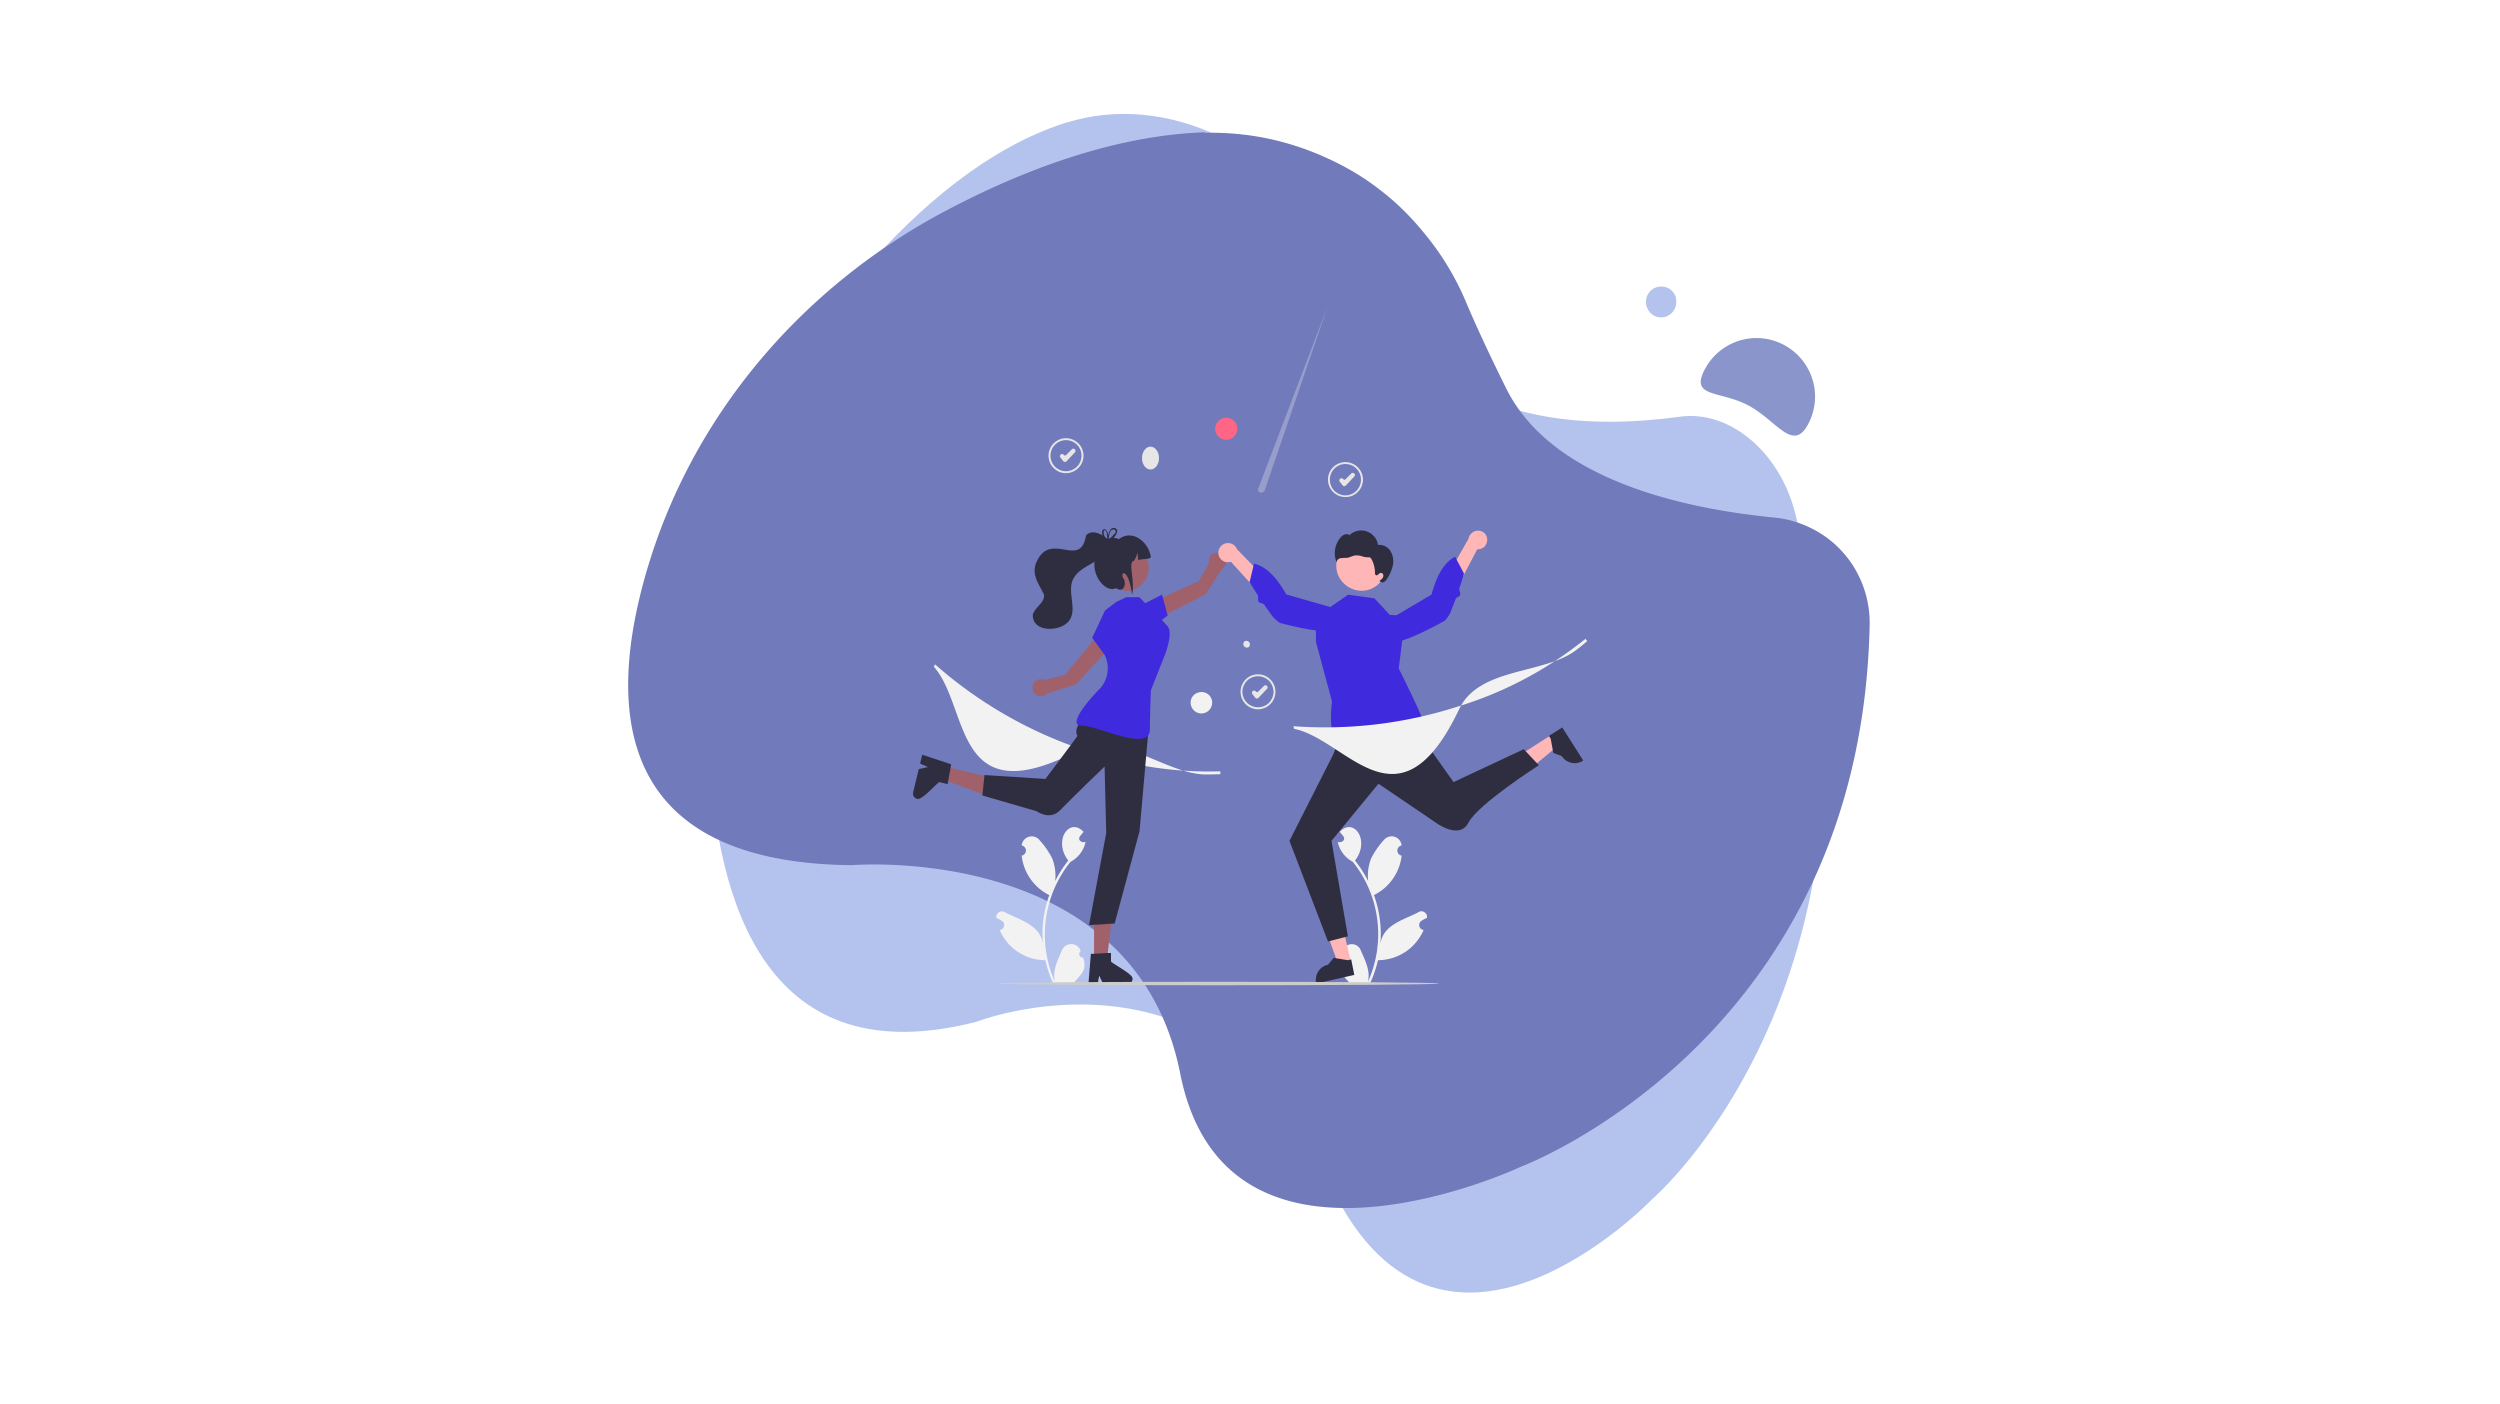 <svg xmlns="http://www.w3.org/2000/svg" xmlns:xlink="http://www.w3.org/1999/xlink" id="Livello_1" data-name="Livello 1" viewBox="0 0 443.81 249.33"><defs><style>.cls-1{fill:none;}.cls-2{clip-path:url(#clip-path);}.cls-3{clip-path:url(#clip-path-2);}.cls-4{fill:#b4c3ee;}.cls-5{clip-path:url(#clip-path-3);}.cls-6{fill:#717aba;}.cls-7{fill:#8a96cb;}.cls-8{fill:#f2f2f2;}.cls-9{fill:#ffb6b6;}.cls-10{fill:#2f2e41;}.cls-11{clip-path:url(#clip-path-4);}.cls-12{fill:#a0616a;}.cls-13{fill:#3f2add;}.cls-14{clip-path:url(#clip-path-5);}.cls-15{clip-path:url(#clip-path-6);}.cls-16{fill:#e6e6e6;}.cls-17{fill:#ff6584;}.cls-18{clip-path:url(#clip-path-7);}.cls-19{fill:#f0f0f0;fill-opacity:0.3;}.cls-20{clip-path:url(#clip-path-8);}.cls-21{clip-path:url(#clip-path-9);}.cls-22{fill:#ccc;}</style><clipPath id="clip-path" transform="translate(-0.43 0)"><rect class="cls-1" x="0.43" width="443.81" height="249.33"></rect></clipPath><clipPath id="clip-path-2" transform="translate(-0.43 0)"><rect class="cls-1" x="125.33" y="20.1" width="200" height="209.44"></rect></clipPath><clipPath id="clip-path-3" transform="translate(-0.43 0)"><rect class="cls-1" x="111.93" y="22.67" width="220.41" height="192"></rect></clipPath><clipPath id="clip-path-4" transform="translate(-0.43 0)"><rect class="cls-1" x="274.67" y="128" width="7.53" height="8"></rect></clipPath><clipPath id="clip-path-5" transform="translate(-0.43 0)"><rect class="cls-1" x="193.33" y="168" width="9.33" height="6.91"></rect></clipPath><clipPath id="clip-path-6" transform="translate(-0.43 0)"><rect class="cls-1" x="162.52" y="133.33" width="6.82" height="9.33"></rect></clipPath><clipPath id="clip-path-7" transform="translate(-0.43 0)"><rect class="cls-1" x="222.67" y="54.23" width="14.67" height="33.77"></rect></clipPath><clipPath id="clip-path-8" transform="translate(-0.43 0)"><rect class="cls-1" x="229.33" y="113.33" width="52.86" height="25.33"></rect></clipPath><clipPath id="clip-path-9" transform="translate(-0.43 0)"><rect class="cls-1" x="177.33" y="173.33" width="78.67" height="1.58"></rect></clipPath></defs><title>I migliori software Help Desk 2024</title><g class="cls-2"><path class="cls-1" d="M.43,0H444.24V249.33H.43Z" transform="translate(-0.43 0)"></path><path class="cls-1" d="M.43,0H444.24V249.33H.43Z" transform="translate(-0.43 0)"></path></g><g class="cls-3"><path class="cls-4" d="M189.77,21.74c-13.85,4.37-26.15,15-35.88,26.13C135.43,69,125,99.24,126.31,132.3c1.12,29.2,10.84,58.48,47.43,49.1,0,0,42.61-16.62,62.16,27.39s57.87,4.06,57.87,4.06,46.09-39.48,25.34-121.76c-2.75-10.93-11.72-18.35-20.5-17.11-14.54,2-36.54,1.9-48.41-14.19-4.67-6.32-8.09-11.26-10.61-15.09-12.43-19-32.3-28.42-49.86-22.92Z" transform="translate(-0.43 0)"></path></g><g class="cls-5"><path class="cls-6" d="M214.36,23.48c-16,.53-32.17,6.65-45.7,13.76-25.72,13.5-45.46,36.48-53.54,64.5C108,126.45,110,153.17,151.6,153.59c0,0,50.17-4.25,58.35,37s60.55,16.5,60.55,16.5,60.38-22.62,61.84-96.26a18.61,18.61,0,0,0-.28-3.49,19,19,0,0,0-.91-3.38,19.84,19.84,0,0,0-1.52-3.15,18.31,18.31,0,0,0-2.08-2.8A17.49,17.49,0,0,0,325,95.65,18.79,18.79,0,0,0,322,93.79a19.21,19.21,0,0,0-3.25-1.27,18.06,18.06,0,0,0-3.43-.65C299.29,90.3,275.9,85.19,267.84,69c-3.18-6.39-5.4-11.25-7-15a49.2,49.2,0,0,0-3.32-6.61,48.71,48.71,0,0,0-4.26-6A49.47,49.47,0,0,0,248.18,36a50.31,50.31,0,0,0-5.86-4.5A49.53,49.53,0,0,0,235.86,28a50.35,50.35,0,0,0-6.92-2.55,48.06,48.06,0,0,0-7.23-1.49,48.93,48.93,0,0,0-7.36-.38Z" transform="translate(-0.43 0)"></path></g><path class="cls-7" d="M303.08,65.55a10.77,10.77,0,0,1,1.13-1.71,11,11,0,0,1,1.44-1.45,11.37,11.37,0,0,1,1.69-1.14,11.6,11.6,0,0,1,1.89-.79,11.25,11.25,0,0,1,2-.4,9.93,9.93,0,0,1,2,0,9.69,9.69,0,0,1,2,.39,10.44,10.44,0,0,1,1.89.78,10.25,10.25,0,0,1,1.7,1.13,10.22,10.22,0,0,1,2.59,3.15,9.43,9.43,0,0,1,.78,1.88,10,10,0,0,1,.41,2,10.8,10.8,0,0,1,0,2,11.51,11.51,0,0,1-.39,2,11.07,11.07,0,0,1-.78,1.89c-2.69,5.1-5.55-.58-10.6-3.29S300.36,70.67,303.08,65.55Z" transform="translate(-0.43 0)"></path><path class="cls-4" d="M298,53.6a2.43,2.43,0,0,1-.2,1.07,2.7,2.7,0,0,1-1.45,1.47,2.66,2.66,0,0,1-2.07,0,2.81,2.81,0,0,1-1.45-3.6,2.86,2.86,0,0,1,.58-.88,2.65,2.65,0,0,1,.87-.58,2.75,2.75,0,0,1,1.06-.21,2.8,2.8,0,0,1,1.07.21,2.61,2.61,0,0,1,.86.58,2.86,2.86,0,0,1,.58.88A2.42,2.42,0,0,1,298,53.6Z" transform="translate(-0.43 0)"></path><path class="cls-8" d="M192.71,170a.61.61,0,0,1-.63-.4.6.6,0,0,1,.16-.72l0-.18a1.81,1.81,0,0,0-.63-.79,1.71,1.71,0,0,0-1-.3,1.65,1.65,0,0,0-1,.28,1.76,1.76,0,0,0-.65.78c-.76,1.79-1.75,3.65-1.26,5.62A20.56,20.56,0,0,1,190.47,153a5.27,5.27,0,0,0,2.68-3.54c-.66.23-1.47-.31-1-1,.22-.26.43-.53.64-.79-2.49-2.66-5.47,1.52-2.72,5.1a21,21,0,0,0-2.32,3.64,8.57,8.57,0,0,0-.52-4,14.72,14.72,0,0,0-2.24-3.25,1.79,1.79,0,0,0-3.19.93.92.92,0,0,1,0,1.81,8.9,8.9,0,0,0,4.9,7,20.5,20.5,0,0,0-1.13,8.68c-.48-3.44-4.16-4.27-6.74-5.63a1,1,0,0,0-1.53,1,5.53,5.53,0,0,1,1,.54.8.8,0,0,1,.36.94.82.82,0,0,1-.77.66,8.86,8.86,0,0,0,8.11,5.37,21.27,21.27,0,0,0,1.43,4.18h5.12s0-.11,0-.17a5.66,5.66,0,0,1-1.42-.09C192.47,172.86,193.44,172.1,192.71,170Z" transform="translate(-0.43 0)"></path><path class="cls-8" d="M238.35,170a.59.59,0,0,0,.62-.4.58.58,0,0,0-.15-.72l0-.18a1.74,1.74,0,0,1,.63-.79,1.68,1.68,0,0,1,1-.3A1.7,1.7,0,0,1,242,168.7c.77,1.79,1.76,3.65,1.26,5.62A20.56,20.56,0,0,0,240.59,153a5.27,5.27,0,0,1-2.68-3.54c.65.23,1.47-.31,1-1l-.65-.79c2.5-2.66,5.47,1.52,2.72,5.1a21,21,0,0,1,2.33,3.64,8.57,8.57,0,0,1,.52-4,14.39,14.39,0,0,1,2.24-3.25,1.78,1.78,0,0,1,3.18.93.92.92,0,0,0,0,1.81,8.91,8.91,0,0,1-4.91,7,20.51,20.51,0,0,1,1.14,8.68c.47-3.44,4.16-4.27,6.74-5.63a.92.92,0,0,1,1.09,0,.94.94,0,0,1,.44,1,5.53,5.53,0,0,0-1,.54.88.88,0,0,0,.41,1.6,8.86,8.86,0,0,1-8.11,5.37,21.27,21.27,0,0,1-1.43,4.18h-5.12a.84.84,0,0,1,0-.17,5.55,5.55,0,0,0,1.41-.09C238.59,172.86,237.62,172.1,238.35,170Z" transform="translate(-0.43 0)"></path><path class="cls-9" d="M240.25,170.79l-2.21.5-3-8.27,3.25-.74Z" transform="translate(-0.43 0)"></path><path class="cls-10" d="M240.85,173.07l-6.78,1.54,0-.08a2.7,2.7,0,0,1,0-1.06,2.67,2.67,0,0,1,.38-1,2.55,2.55,0,0,1,.73-.77,2.6,2.6,0,0,1,1-.43l1-1.22,2.53.41.59-.14Z" transform="translate(-0.43 0)"></path><path class="cls-9" d="M275.82,130.47l1.21,1.91L270.24,138l-1.79-2.82Z" transform="translate(-0.43 0)"></path><g class="cls-11"><path class="cls-10" d="M277.77,129.14l3.72,5.87-.07.05a2.72,2.72,0,0,1-1,.38,2.74,2.74,0,0,1-2.75-1.22l-1.49-.55-.46-2.52-.32-.51Z" transform="translate(-0.43 0)"></path></g><path class="cls-12" d="M205.54,110.05l-.55-3.16,8.28-3.74,1.79-3.17a1.48,1.48,0,0,1,.17-1.09,1.51,1.51,0,0,1,.86-.69A1.54,1.54,0,0,1,218,99a1.52,1.52,0,0,1,.06,1.11,1.55,1.55,0,0,1-.7.85l-2.94,4.55Z" transform="translate(-0.43 0)"></path><path class="cls-13" d="M203,107.46l3.72-1.9,1,3.71-2.59,1.92Z" transform="translate(-0.43 0)"></path><path class="cls-12" d="M194.65,170.5h2.26l1.07-8.7h-3.33Z" transform="translate(-0.43 0)"></path><g class="cls-14"><path class="cls-10" d="M197.66,170.7v-1.52l-.6,0-2.41.14-.56,0-.42,5.12,0,.28h1.6l.06-.27.23-1.24.6,1.24.13.27h4.24a.94.94,0,0,0,.95-1C201.64,173,198.1,171.18,197.66,170.7Z" transform="translate(-0.43 0)"></path></g><path class="cls-12" d="M167.89,136l-.53,2.19,8.21,3.07.78-3.24Z" transform="translate(-0.43 0)"></path><g class="cls-15"><path class="cls-10" d="M167.17,138.84l1.49.36.1-.59.43-2.38.09-.55-4.87-1.61-.27-.08-.37,1.56.25.11,1.15.51-1.34.3-.3.06-1,4.13a.94.94,0,0,0,.12.73.91.91,0,0,0,.59.42C164,142.18,166.6,139.17,167.17,138.84Z" transform="translate(-0.43 0)"></path></g><path class="cls-12" d="M198.14,114.18l-2.91-1.35-5.78,7-3.53.89a1.52,1.52,0,0,0-1.09-.11,1.47,1.47,0,0,0-.89.65,1.52,1.52,0,0,0,.32,2,1.5,1.5,0,0,0,1,.34,1.48,1.48,0,0,0,1-.45l5.16-1.64Z" transform="translate(-0.43 0)"></path><path class="cls-16" d="M239.28,88.24a3.24,3.24,0,0,1-1.2-.23,3.33,3.33,0,0,1-1-.68,3.13,3.13,0,0,1-.67-1,3.19,3.19,0,0,1,0-2.38,3.13,3.13,0,0,1,.67-1,3,3,0,0,1,1-.67,2.89,2.89,0,0,1,1.2-.24,2.83,2.83,0,0,1,1.18.24,3.11,3.11,0,0,1,1.69,1.68,3,3,0,0,1,.24,1.19,3.24,3.24,0,0,1-.24,1.19,3,3,0,0,1-.68,1,3.33,3.33,0,0,1-1,.68A3.18,3.18,0,0,1,239.28,88.24Zm0-5.86a2.74,2.74,0,0,0-1.06.2,2.69,2.69,0,0,0-.89.6,2.73,2.73,0,0,0-.81,1.95,2.77,2.77,0,0,0,.81,2,2.66,2.66,0,0,0,.89.59,2.64,2.64,0,0,0,2.11,0,2.66,2.66,0,0,0,.89-.59,2.77,2.77,0,0,0,.81-2,2.78,2.78,0,0,0-1.7-2.55A2.72,2.72,0,0,0,239.28,82.38Z" transform="translate(-0.43 0)"></path><path class="cls-16" d="M239.05,86.3h0a.36.36,0,0,1-.29-.15l-.49-.63a.4.4,0,0,1-.08-.28.41.41,0,0,1,.15-.26h0a.4.4,0,0,1,.28-.08.41.41,0,0,1,.26.15.31.31,0,0,0,.2.11.29.29,0,0,0,.22-.09l1-1a.36.36,0,0,1,.27-.12.36.36,0,0,1,.27.1l0,0a.34.34,0,0,1,.12.27.39.39,0,0,1-.1.27l-1.55,1.63A.35.35,0,0,1,239.05,86.3Z" transform="translate(-0.43 0)"></path><path class="cls-16" d="M223.75,125.92a3,3,0,0,1-1.19-.24,3,3,0,0,1-1-.67,3.13,3.13,0,0,1-.67-1,3.13,3.13,0,0,1,.67-3.39,3.16,3.16,0,0,1,1-.68,3.19,3.19,0,0,1,2.38,0,3.16,3.16,0,0,1,1,.68,3,3,0,0,1,.91,2.2,3,3,0,0,1-.24,1.19,3.13,3.13,0,0,1-.67,1,3,3,0,0,1-1,.67A3,3,0,0,1,223.75,125.92Zm0-5.87a2.71,2.71,0,0,0-1.05.22,2.56,2.56,0,0,0-.9.59,2.7,2.7,0,0,0-.59.9,2.67,2.67,0,0,0-.22,1,2.77,2.77,0,0,0,4.71,2,2.87,2.87,0,0,0,.59-.9,2.71,2.71,0,0,0,.22-1,2.89,2.89,0,0,0-.81-2,2.7,2.7,0,0,0-.9-.59A2.74,2.74,0,0,0,223.75,120.05Z" transform="translate(-0.43 0)"></path><path class="cls-16" d="M223.53,124h0a.36.36,0,0,1-.28-.15l-.49-.63a.35.35,0,0,1-.08-.28.35.35,0,0,1,.15-.26h0a.38.38,0,0,1,.54.07.24.24,0,0,0,.21.1.28.28,0,0,0,.22-.08l1-1a.34.34,0,0,1,.27-.12.35.35,0,0,1,.27.1l0,0a.38.38,0,0,1,.12.27.36.36,0,0,1-.11.27l-1.54,1.63A.38.38,0,0,1,223.53,124Z" transform="translate(-0.43 0)"></path><path class="cls-16" d="M189.67,84a3,3,0,0,1-1.19-.23,3.16,3.16,0,0,1-1-.68,2.93,2.93,0,0,1-.67-1,3.1,3.1,0,0,1-.24-1.2,3,3,0,0,1,.24-1.19,3,3,0,0,1,.67-1,3.13,3.13,0,0,1,1-.67,3.07,3.07,0,0,1,2.38,0,3.08,3.08,0,0,1,1,.67,2.86,2.86,0,0,1,.68,1,3,3,0,0,1,.24,1.19,3,3,0,0,1-.24,1.19,2.91,2.91,0,0,1-.68,1,3.11,3.11,0,0,1-1,.68A3,3,0,0,1,189.67,84Zm0-5.86a2.75,2.75,0,0,0-1.06.21,2.8,2.8,0,0,0-.89.6,2.76,2.76,0,0,0-.59,3,2.77,2.77,0,0,0,.59.89,2.8,2.8,0,0,0,.89.6,2.75,2.75,0,0,0,1.06.21,2.73,2.73,0,0,0,1.94-.81,2.64,2.64,0,0,0,.6-.89,2.76,2.76,0,0,0,0-2.11,2.76,2.76,0,0,0-2.54-1.7Z" transform="translate(-0.43 0)"></path><path class="cls-16" d="M189.45,82h0a.37.37,0,0,1-.28-.15l-.49-.63a.34.34,0,0,1-.08-.29.38.38,0,0,1,.14-.25l0,0a.41.41,0,0,1,.29-.08.44.44,0,0,1,.25.15.27.27,0,0,0,.2.11.28.28,0,0,0,.22-.09l1-1a.37.37,0,0,1,.26-.12.41.41,0,0,1,.28.11h0a.42.42,0,0,1,.12.27.41.41,0,0,1-.11.28l-1.54,1.63A.42.42,0,0,1,189.45,82Z" transform="translate(-0.43 0)"></path><path class="cls-8" d="M214.56,137.49c-7.21,0-15.49-8-22.83-4.2-22.2,11.52-19.14-7.76-25.52-14.93l.21-.42a76.54,76.54,0,0,0,25.41,14.86,67.11,67.11,0,0,0,25.24,4.13v.5Q215.83,137.49,214.56,137.49Z" transform="translate(-0.43 0)"></path><path class="cls-16" d="M206.18,81.32a2.88,2.88,0,0,1-.11.78,2.55,2.55,0,0,1-.33.66,1.65,1.65,0,0,1-.49.43,1.07,1.07,0,0,1-.58.15,1.12,1.12,0,0,1-.58-.15,1.62,1.62,0,0,1-.48-.43,2.27,2.27,0,0,1-.33-.66,2.79,2.79,0,0,1,0-1.55,1.9,1.9,0,0,1,.33-.65,1.57,1.57,0,0,1,.48-.45,1.22,1.22,0,0,1,.58-.15,1.17,1.17,0,0,1,.58.15,1.6,1.6,0,0,1,.49.45,2.09,2.09,0,0,1,.33.65A2.87,2.87,0,0,1,206.18,81.32Z" transform="translate(-0.43 0)"></path><path class="cls-16" d="M222.08,114.9a.64.64,0,0,1-.69-1.07A.64.64,0,0,1,222.08,114.9Z" transform="translate(-0.43 0)"></path><path class="cls-17" d="M220.08,76.12a1.93,1.93,0,0,1-.15.75,2.09,2.09,0,0,1-.42.64,2,2,0,0,1-.65.42,1.86,1.86,0,0,1-.75.15,1.93,1.93,0,0,1-.75-.15,2,2,0,0,1-.63-.42,2,2,0,0,1-.43-.64,1.93,1.93,0,0,1-.15-.75,2,2,0,0,1,.15-.76,1.91,1.91,0,0,1,.43-.63,2.08,2.08,0,0,1,.63-.43,1.92,1.92,0,0,1,.75-.14,1.86,1.86,0,0,1,.75.14,1.94,1.94,0,0,1,1.07,1.06A2,2,0,0,1,220.08,76.12Z" transform="translate(-0.43 0)"></path><g class="cls-18"><path class="cls-19" d="M225,86.89l11.17-32.65L223.89,86.49a.55.55,0,0,0-.12.27.45.45,0,0,0,0,.28.55.55,0,0,0,.14.26.75.75,0,0,0,.24.15.72.72,0,0,0,.29,0,.52.52,0,0,0,.27-.1.67.67,0,0,0,.19-.22A.54.54,0,0,0,225,86.89Z" transform="translate(-0.43 0)"></path></g><path class="cls-8" d="M215.62,124.74a1.83,1.83,0,0,1-.15.73,1.77,1.77,0,0,1-.41.62,1.84,1.84,0,0,1-.62.42,2.07,2.07,0,0,1-.73.15,2,2,0,0,1-.73-.15,1.75,1.75,0,0,1-.62-.42,1.79,1.79,0,0,1-.42-.62,1.89,1.89,0,0,1,.42-2.08A1.72,1.72,0,0,1,213,123a1.8,1.8,0,0,1,.73-.15,1.87,1.87,0,0,1,.73.15,1.81,1.81,0,0,1,.62.41,2,2,0,0,1,.41.62A1.83,1.83,0,0,1,215.62,124.74Z" transform="translate(-0.43 0)"></path><path class="cls-10" d="M195.21,125.47s-4.76,3.1-3.5,5.17c0,.07-5.69,7.64-5.69,7.64l-10.82-.69-.38,3.63,9.63,2.79s2.36,1.73,4.18-.18,7.89-7.75,7.89-7.75l.29,11.8-3.05,16.35,4.55-.29,4.42-16.4L204.36,129Z" transform="translate(-0.43 0)"></path><path class="cls-13" d="M198.6,106.85l-2,1.52-2.28,4.87,2.2,3a5.37,5.37,0,0,1-1.11,6.3c-3,3.1-5.23,6.41-2.86,6.29s11.94,4.76,12,.76.19-7.05.19-7.05l2.51-6.37s1.5-3.81.45-5-2.46-2.59-2.46-2.59l-2.56-2.56h-2.3Z" transform="translate(-0.43 0)"></path><path class="cls-12" d="M202.34,97.49c4.49,2.56.81,9.3-3.77,6.9C194.08,101.83,197.77,95.08,202.34,97.49Z" transform="translate(-0.43 0)"></path><path class="cls-10" d="M204.74,98.91c-.31.41-1,.22-2.26.51a5.7,5.7,0,0,0-.15-1.3,3.7,3.7,0,0,1-.61,1.46c-1.12.12.25,3.52-.32,6-.74-5.27-2.29-3.89-1.51-2.84.51.67.17,2.67-1.34,1.67-2.48,1.18-6-4.69-2.1-7.44-.06-1.48,1.59-1.72,2.61-1.27C201.53,93.89,204.35,96.24,204.74,98.91Z" transform="translate(-0.43 0)"></path><path class="cls-10" d="M193.22,95.06c-1,6.15-6.36-1.13-8.88,4.92-.79,2.2.57,3.76,1.43,5.58.19,1.5-1.75,2.26-2,3.63-.05,3.16,5,3,6.46,1s-.29-4.88.59-7.12c1.24-3.11,6.26-3.13,6.7-6.75C196.71,95.09,194.43,93.71,193.22,95.06Z" transform="translate(-0.43 0)"></path><path class="cls-10" d="M197.27,95.66l-.1,0a.3.3,0,0,1-.08,0,0,0,0,0,1,0,0l-.11-.1a.33.33,0,0,0,0,.17v0l.11.1a.39.39,0,0,0,.1-.08l.07,0S197.27,95.72,197.27,95.66Zm1-1.92c-.77-.17-1,.83-1.1,1.32-.27-1.76-1.43-1.21-1,0a2.8,2.8,0,0,0,.59,1l.12.12c0,.24.18.18.5,0a3.85,3.85,0,0,0,.65-.56C198.67,94.85,199.16,94,198.31,93.74Zm0,1a5.73,5.73,0,0,1-.79.84l-.28.24v0s0,0,0,.05c-.1.18-.2.08-.25-.06v0a2.35,2.35,0,0,1-.36-.47c-.71-1.24.44-2.07.38.23a.19.19,0,0,0,0,.07.33.33,0,0,0,0,.17v0l.11.1a.39.39,0,0,0,.1-.08l.07,0s0-.09,0-.15h0a3.52,3.52,0,0,1,.39-1.52C198.16,93.76,198.8,94.17,198.33,94.73Zm-1.06.93-.1,0a.3.3,0,0,1-.08,0,0,0,0,0,1,0,0l-.11-.1a.33.33,0,0,0,0,.17v0l.11.1a.39.39,0,0,0,.1-.08l.07,0S197.27,95.72,197.27,95.66Z" transform="translate(-0.43 0)"></path><path class="cls-10" d="M238.78,129.58l-1.66,4.33-7.78,15.36,6.84,17.87,3.53-.93-2.91-16.94,8.34-10.14,9.91,6.72s4.4,3.44,6.07.18,12.49-10.18,12.49-10.18L270.93,133l-12.46,5.84-8.59-12.11Z" transform="translate(-0.43 0)"></path><path class="cls-13" d="M247.15,109.16l-2.73-2.94-4.69-.64-5.74,4,.07,4.45,2.83,10.49s-1.08,7.53,1.94,7.46,4.66-1.58,5.89-1.28,6.46,1.61,6.79.25,2.09-.39,2-1.68-4.77-10.61-4.77-10.61l1.16-9.33Z" transform="translate(-0.43 0)"></path><path class="cls-9" d="M264.44,95.65a1.55,1.55,0,0,1-.09.71A1.47,1.47,0,0,1,264,97a1.58,1.58,0,0,1-.61.4,1.54,1.54,0,0,1-.71.1l-6.28,12-1.69-2.59,6.42-11.28a1.59,1.59,0,0,1,.58-1,1.68,1.68,0,0,1,2.23,0A1.64,1.64,0,0,1,264.44,95.65Z" transform="translate(-0.43 0)"></path><path class="cls-13" d="M244.67,111.39a2.48,2.48,0,0,0,2.14,2.65c2.39.52,9-3.27,10.11-3.85a5.44,5.44,0,0,0,1.27-2.2c.22-.51.43-1.07.64-1.64.12-.32.69-.41.81-.74s-.24-.88-.14-1.19c.48-1.45.83-2.59.83-2.59l-1.59-3c-2.21,1.17-3.35,3.75-4.19,6.73Z" transform="translate(-0.43 0)"></path><path class="cls-9" d="M216.74,98.39a1.68,1.68,0,0,0,.27.68,1.77,1.77,0,0,0,.52.5,1.53,1.53,0,0,0,.69.23,1.62,1.62,0,0,0,.72-.08l9.07,10,1-2.93-9-9.32a1.68,1.68,0,0,0-2-1,1.6,1.6,0,0,0-1,.71A1.71,1.71,0,0,0,216.74,98.39Z" transform="translate(-0.43 0)"></path><path class="cls-13" d="M239.82,108.68a2.48,2.48,0,0,1-1.41,3.1c-2.19,1.11-9.55-.9-10.75-1.19a5.62,5.62,0,0,1-1.78-1.81c-.33-.44-.68-.93-1-1.43-.19-.28-.77-.22-1-.51s0-.92-.17-1.19c-.83-1.28-1.45-2.31-1.45-2.31l.79-3.28c2.44.59,4.18,2.8,5.74,5.47Z" transform="translate(-0.43 0)"></path><path class="cls-9" d="M246.63,100.38a4.34,4.34,0,0,1-.34,1.7,4.45,4.45,0,0,1-1,1.45,4.23,4.23,0,0,1-1.44,1,4.39,4.39,0,0,1-1.71.34,4.51,4.51,0,0,1-3.15-1.3,4.45,4.45,0,0,1-1-1.45,4.45,4.45,0,0,1,0-3.41,4.45,4.45,0,0,1,1-1.45,4.58,4.58,0,0,1,3.15-1.31,4.4,4.4,0,0,1,1.71.35,4.23,4.23,0,0,1,1.44,1,4.45,4.45,0,0,1,1,1.45A4.31,4.31,0,0,1,246.63,100.38Z" transform="translate(-0.43 0)"></path><path class="cls-10" d="M247.26,97.82a2.31,2.31,0,0,0-2.2-1.08,3,3,0,0,0-2-2.4,3,3,0,0,0-1.62-.1A2.88,2.88,0,0,0,240,95a.9.9,0,0,0-.92-.09,2,2,0,0,0-.74.59,4.33,4.33,0,0,0-.6,4.41c-.1-.38.28-.73.66-.82a11.31,11.31,0,0,1,1.17-.06c.5-.07.95-.36,1.45-.43a3.29,3.29,0,0,1,1.25.17,3.31,3.31,0,0,0,1.25.16c.42,0,1,1.55,1,2.67,0,.21,0,.49.25.53s.41-.3.66-.39a.39.39,0,0,1,.33,0,.47.47,0,0,1,.22.26.74.74,0,0,1-.14.66,2.34,2.34,0,0,1-.53.46l.1.08a.57.57,0,0,0,.36.18.58.58,0,0,0,.4-.09,1.59,1.59,0,0,0,.54-.61,7.42,7.42,0,0,0,1-2.38A3.51,3.51,0,0,0,247.26,97.82Z" transform="translate(-0.43 0)"></path><g class="cls-20"><path class="cls-8" d="M280.23,115.41c-5.75,4.36-17.19,3-20.74,10.44-10.75,22.6-19.94,5.39-29.35,3.53l-.08-.46a76.9,76.9,0,0,0,29.22-3.51,67.07,67.07,0,0,0,22.6-12l.32.39C281.56,114.38,280.91,114.9,280.23,115.41Z" transform="translate(-0.43 0)"></path></g><g class="cls-21"><path class="cls-22" d="M255.93,174.6c-.14.41-78.31.41-78.46,0C177.61,174.19,255.78,174.19,255.93,174.6Z" transform="translate(-0.43 0)"></path></g></svg>
